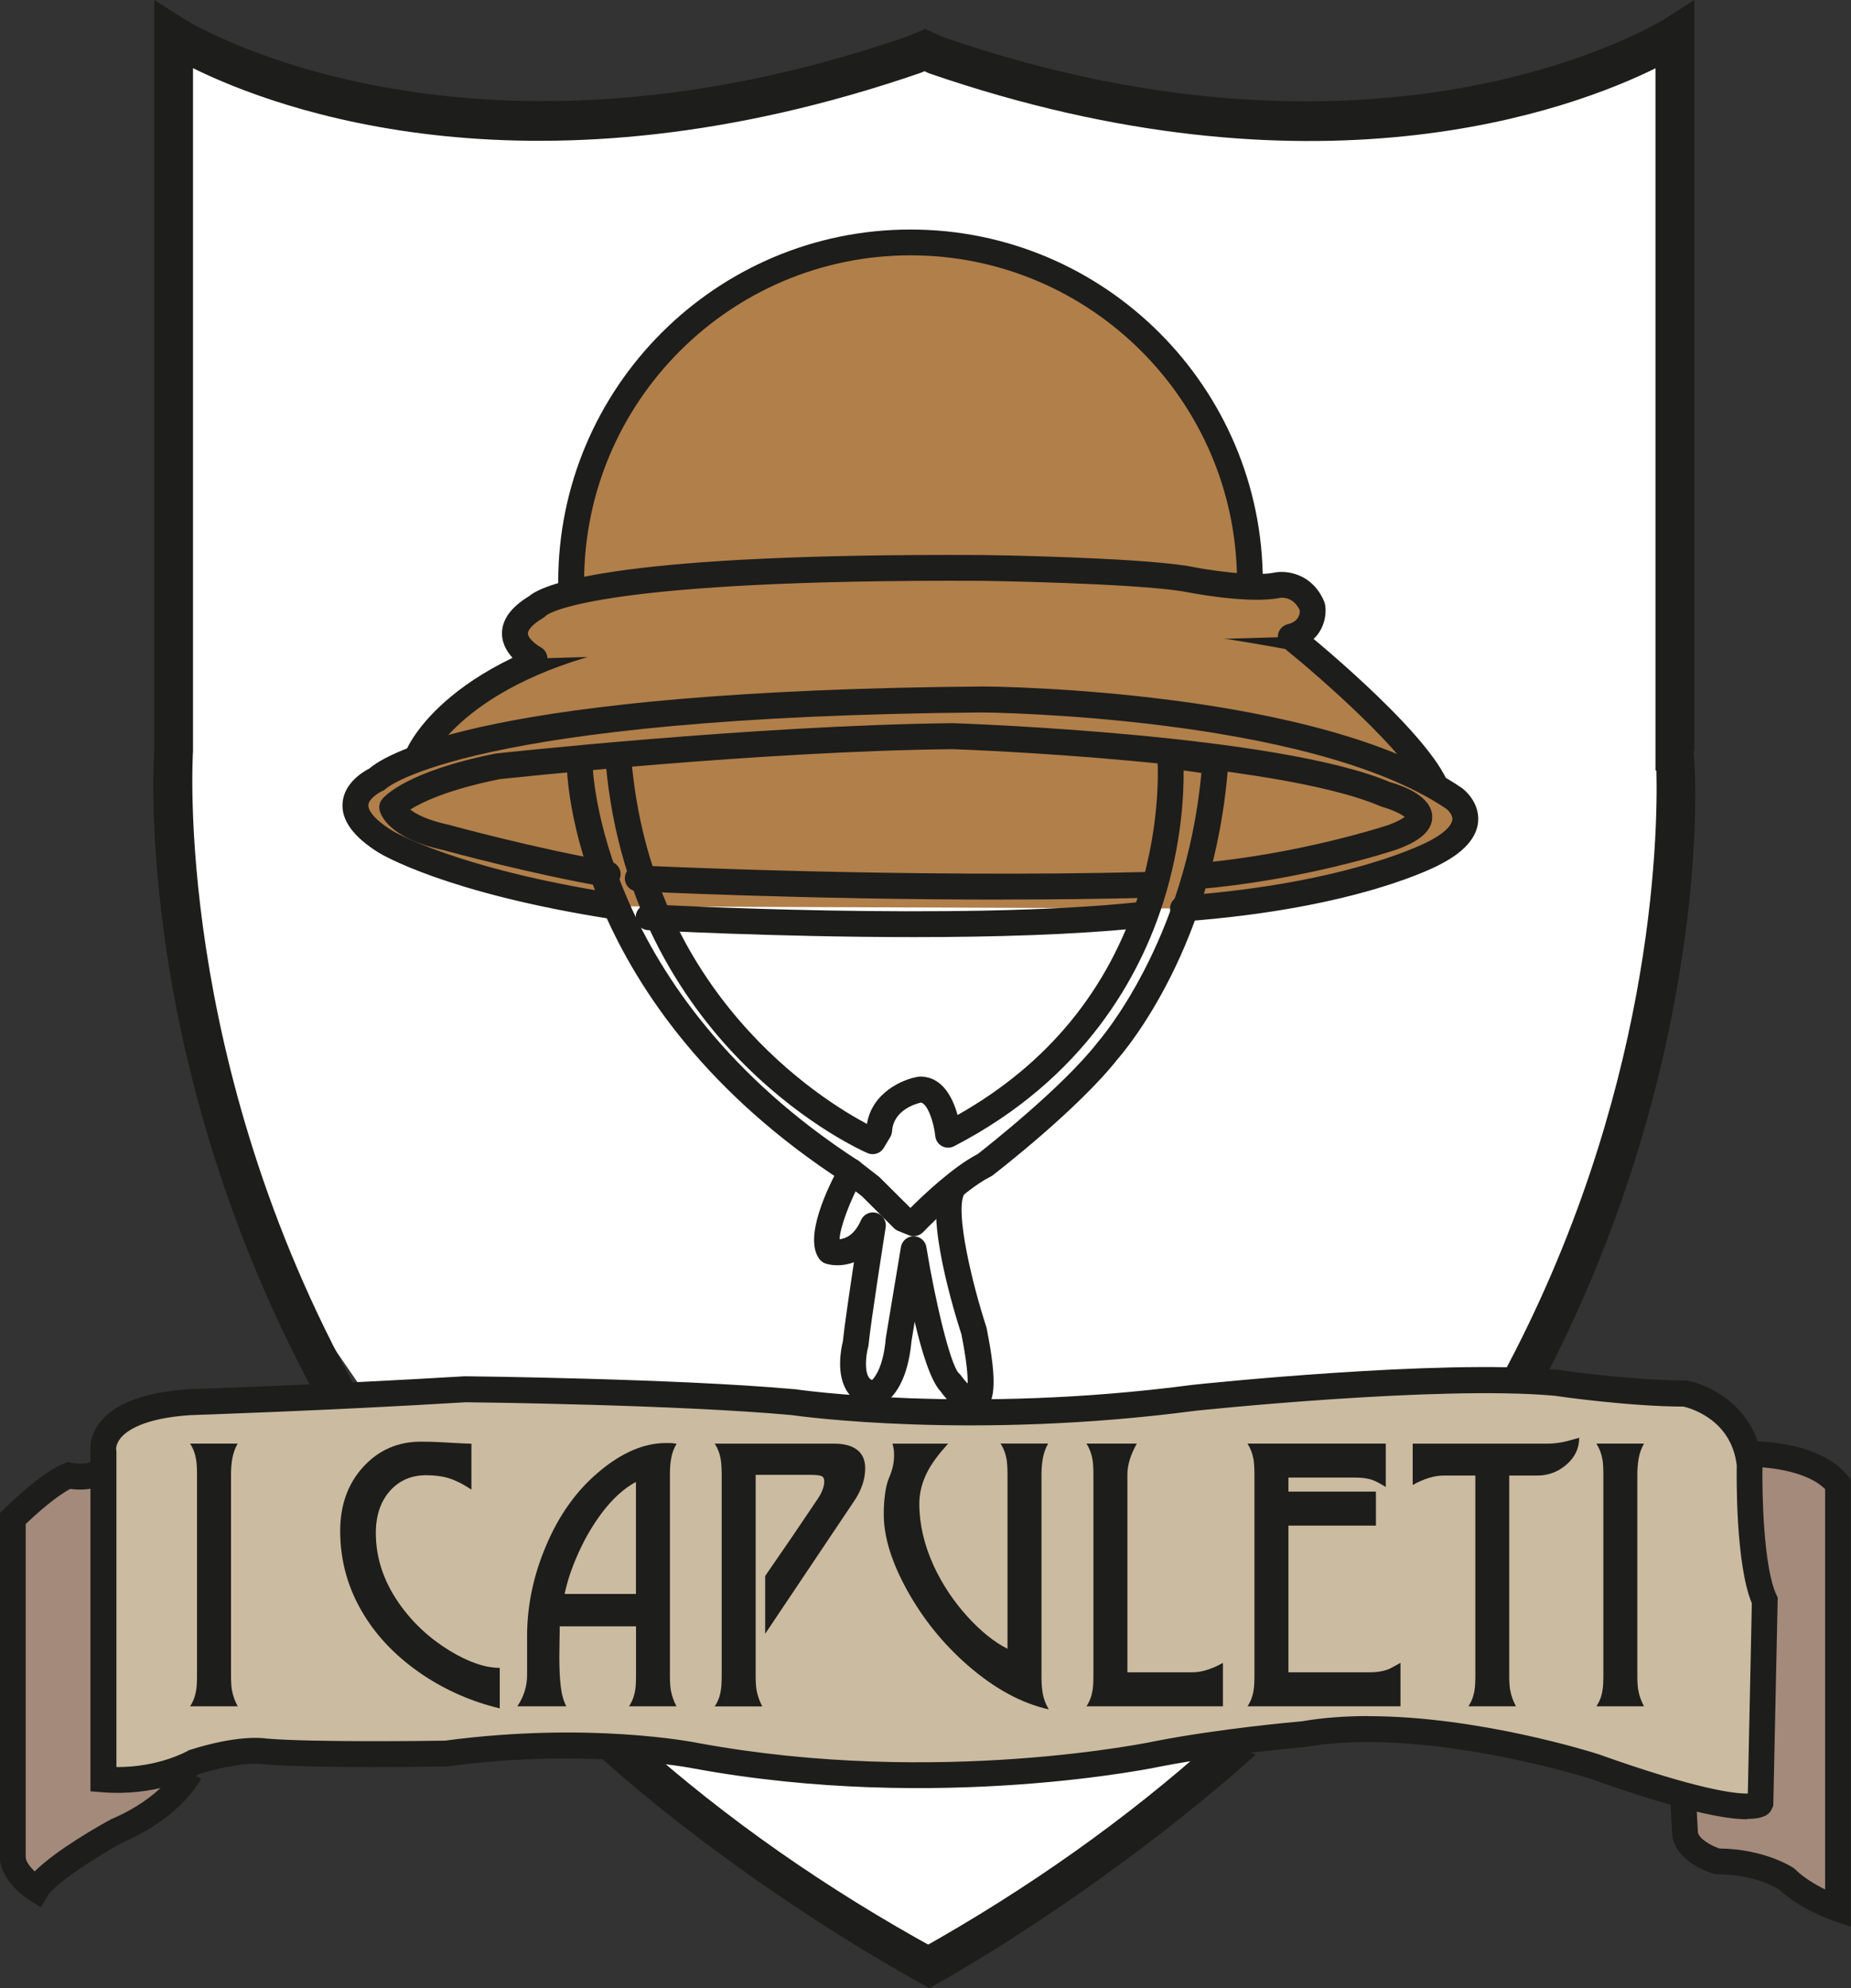 <?xml version="1.0" encoding="UTF-8"?> <svg xmlns="http://www.w3.org/2000/svg" viewBox="0 0 212.42 228.07"><rect x="0" y="0" width="212.42" height="228.07" fill="#333333" stroke="none"/><defs><style>.d{fill:#fff;}.e{fill:#a48a7b;}.f{fill:#b17f4a;}.g{fill:#cbbba0;}.h{fill:#1d1d1b;}</style></defs><g id="a"></g><g id="b"><g id="c"><g><path class="d" d="M19.99,4.8L52,14.6l46.31-4.9,8.02-4.9,23.85,8.72,37.19,.14,24.28-8.85,.64,40.45-.64,52.99s-3.85,31.06-4.4,31.19c-.54,.14-19.09,43.18-19.09,43.18l-32.54,34.62-28.44,19.32s-35.31-24.65-36.26-25.2c-.95-.54-40.45-58.16-40.45-58.16l-9.4-37.48-2.18-60.73,1.09-40.18Z"></path><g><g><path class="h" d="M106.66,228.07l-1.21-4.39c12.53-7,23.91-15.07,33.82-23.98l4.86,1.57c-10.15,9.13-24.65,19.64-37.47,26.8Z"></path><path class="h" d="M37.08,161.66C15.35,122.6,17.61,87.48,17.71,86V0l3.43,2.19c.31,.2,31.64,19.68,82.96,2l2.1-.87,2.06,.95c51.12,17.6,82.44-1.88,82.75-2.08l3.43-2.19V86.16h-.1c.71,6.52,.67,39.19-18.16,74.03l-3.92-2.11c17.42-32.23,18.02-61.82,17.83-69.69h-.1V7.83c-9.69,4.78-39.2,15.81-83.4,.57l-.49-.23-.43,.18c-44.29,15.27-73.83,4.25-83.52-.53V86.16c-.03,.51-2.24,35.49,18.81,73.33l-3.89,2.16Z"></path><path class="h" d="M106.66,228.07c-13.05-7.13-27.24-17.07-37.56-26.3l4.11-2.16c10.07,9,21.64,17.1,34.4,24.07l-.95,4.4Z"></path></g><g><path class="e" d="M21.76,203.39s-1.98,3.95-8.41,6.68c0,0-7.67,4.2-9.15,6.68,0,0-2.72-1.73-2.72-3.71v-38.82s3.95-3.96,6.43-4.95c0,0,3.22,.75,4.2-1.23"></path><path class="h" d="M4.69,218.81l-1.29-.82c-.35-.22-3.41-2.25-3.41-4.96v-39.44l.43-.43c.43-.43,4.25-4.21,6.93-5.28l.43-.17,.45,.1c.65,.14,2.2,.23,2.54-.45l2.66,1.32c-1.07,2.15-3.66,2.37-5.35,2.12-1.6,.8-3.93,2.88-5.13,4.03v38.2c0,.5,.49,1.13,1.03,1.65,2.49-2.48,7.51-5.3,8.65-5.92l.13-.07c5.77-2.44,7.65-5.95,7.67-5.98l2.65,1.34c-.09,.18-2.29,4.45-9.09,7.35-3.04,1.67-7.65,4.65-8.53,6.1l-.78,1.31Z"></path></g><g><path class="e" d="M200.55,166.79s7.42-.25,10.39,3.47v48.71s-3.71-1.23-5.93-3.46c0,0-2.97-1.98-7.92-1.98,0,0-3.46-.99-3.71-3.21l-.25-4.45"></path><path class="h" d="M212.42,221.02l-1.95-.65c-.16-.05-3.93-1.33-6.39-3.69-.52-.3-3.08-1.67-6.99-1.67h-.21l-.2-.06c-.45-.13-4.43-1.35-4.78-4.48v-.08l-.25-4.45,2.96-.16,.24,4.4c.12,.79,1.57,1.56,2.46,1.87,5.2,.06,8.37,2.14,8.51,2.23l.23,.19c.94,.94,2.27,1.72,3.4,2.28v-45.92c-2.23-2.23-7.09-2.6-8.86-2.55l-.1-2.96c.34,0,8.2-.22,11.59,4.02l.32,.41v51.29Z"></path></g><g><path class="f" d="M65.54,67.38c0-.2,0-.41,0-.62,0-21.51,17.44-38.95,38.95-38.95s38.95,17.44,38.95,38.95"></path><path class="h" d="M65.54,68.86c-.81,0-1.48-.66-1.48-1.47v-.63c0-22.29,18.13-40.43,40.43-40.43s40.43,18.14,40.43,40.43c0,.82-.67,1.48-1.48,1.48s-1.48-.66-1.48-1.48c0-20.66-16.81-37.47-37.47-37.47s-37.46,16.81-37.46,37.47v.61c.01,.82-.65,1.49-1.47,1.5h-.01Z"></path></g><g><path class="f" d="M47.97,86.67s4.2-10.39,25.97-14.35c0,0,29.18-7.67,74.19,.74,0,0,13.85,11.13,16.57,17.06"></path><path class="h" d="M164.7,91.61c-.56,0-1.1-.32-1.35-.87-2.06-4.49-11.87-13.06-15.86-16.29-43.9-8.13-72.88-.77-73.17-.69-.04,0-.07,.02-.11,.02-20.53,3.73-24.82,13.36-24.86,13.45-.32,.75-1.18,1.11-1.94,.8-.75-.31-1.12-1.17-.81-1.92,.18-.45,4.76-11.18,27.03-15.24,1.54-.39,30.94-7.46,74.77,.73,.24,.05,.47,.15,.66,.3,.58,.46,14.16,11.42,16.99,17.6,.34,.74,.01,1.63-.73,1.97-.2,.09-.41,.14-.62,.14Z"></path></g><g><path class="f" d="M61.33,75.54s-5.19-2.72,.25-5.93c0,0,2.97-4.7,51.19-4.45,0,0,17.07,.24,23.25,1.23,0,0,7.17,1.48,10.63,.74,0,0,2.72-.49,3.95,2.47,0,0,.49,2.72-2.47,3.46"></path><path class="h" d="M61.33,77.03c-.23,0-.47-.06-.69-.17-.3-.16-2.97-1.62-3.03-4.11-.04-1.62,1-3.08,3.09-4.35,1.87-1.57,10.71-4.95,52.07-4.73,.71,0,17.26,.26,23.47,1.25,.02,0,.04,0,.07,.01,1.91,.39,7.44,1.3,10.02,.74,1.39-.25,4.3,.14,5.64,3.36,.04,.1,.07,.2,.09,.3,.3,1.64-.41,4.37-3.57,5.16-.79,.2-1.6-.29-1.8-1.08-.2-.8,.29-1.6,1.08-1.8,1.33-.33,1.42-1.23,1.39-1.61-.72-1.51-1.95-1.46-2.25-1.42-3.65,.75-10.54-.62-11.16-.74-6.03-.96-22.83-1.21-23-1.21-43.39-.21-49.58,3.6-50.06,3.96-.1,.11-.22,.21-.35,.29-1.31,.77-1.77,1.43-1.76,1.79,.01,.54,.93,1.29,1.44,1.56,.73,.38,1.01,1.28,.63,2-.27,.51-.78,.8-1.32,.8Zm1.5-6.62h0Zm0,0h0Zm0,0h0Z"></path></g><g><path class="f" d="M135.76,104.22c20.03-1.48,28.93-6.43,28.93-6.43,6.18-3.21,2.22-6.18,2.22-6.18-16.32-11.13-54.16-11.38-54.16-11.38-61.33,.5-69.49,9.15-69.49,9.15,0,0-6.18,2.72,.99,7.17,0,0,7.17,4.45,26.21,7.42"></path><path class="h" d="M135.76,105.71c-.77,0-1.42-.59-1.48-1.37-.06-.82,.55-1.53,1.37-1.59,19.38-1.43,28.24-6.2,28.32-6.24,2.35-1.22,2.67-2.14,2.7-2.48,.06-.58-.53-1.12-.65-1.22-15.79-10.71-52.91-11.08-53.28-11.08-58.92,.48-68.34,8.64-68.43,8.72-.14,.14-.27,.23-.45,.3-.48,.22-1.55,.92-1.59,1.61-.02,.28,.13,1.31,2.76,2.94,.07,.04,7.25,4.34,25.66,7.21,.81,.13,1.36,.88,1.24,1.69-.13,.81-.88,1.37-1.69,1.24-19.12-2.98-26.46-7.44-26.77-7.62-2.9-1.8-4.3-3.71-4.16-5.68,.16-2.3,2.33-3.6,3.11-4,1.86-1.61,13.48-8.93,70.32-9.39,1.59,0,38.5,.38,55,11.63,.02,.01,.04,.03,.06,.04,.21,.16,2.01,1.58,1.83,3.83-.15,1.83-1.59,3.47-4.26,4.86-.34,.19-9.38,5.1-29.51,6.59-.04,0-.08,0-.11,0Z"></path></g><path class="h" d="M104.86,107.5c-15.85,0-30.29-.79-30.51-.8-.82-.05-1.44-.75-1.4-1.56,.05-.82,.73-1.45,1.56-1.4,.35,.02,35.49,1.94,56.14-.25,.82-.09,1.55,.5,1.63,1.32,.09,.81-.5,1.55-1.32,1.63-7.58,.8-17.08,1.06-26.11,1.06Z"></path><g><path class="f" d="M137.24,100.51c12.12-.99,22.5-4.45,22.5-4.45,7.42-2.72-.74-4.94-.74-4.94-12.61-5.44-49.71-6.68-49.71-6.68-23,.25-52.18,3.46-52.18,3.46-9.89,1.98-12.12,4.7-12.12,4.7,0,0,.5,2.22,6.18,3.46,0,0,9.89,2.72,18.55,4.21"></path><path class="h" d="M137.24,102c-.76,0-1.41-.59-1.48-1.36-.07-.82,.54-1.53,1.36-1.6,11.79-.96,22.05-4.35,22.16-4.38,1.11-.41,1.67-.75,1.93-.95-.48-.37-1.59-.88-2.59-1.15-.07-.02-.13-.04-.2-.07-12.05-5.2-47.86-6.51-49.14-6.55-22.14,.24-50.39,3.28-51.93,3.44-5.93,1.19-8.92,2.64-10.27,3.49,.67,.52,1.96,1.22,4.43,1.75,.03,0,.05,.01,.08,.02,.1,.03,9.92,2.72,18.4,4.18,.81,.14,1.35,.9,1.21,1.71-.14,.81-.91,1.35-1.71,1.21-8.35-1.43-17.95-4.04-18.65-4.23-6.26-1.37-7.16-4.05-7.28-4.58-.1-.44,.01-.91,.3-1.26,.26-.32,2.85-3.2,12.98-5.22,.04,0,.09-.02,.13-.02,.29-.03,29.52-3.22,52.32-3.47h.07c1.52,.05,37.34,1.31,50.15,6.76,1.5,.42,4.75,1.6,4.85,3.89,.09,2.07-2.29,3.19-4.09,3.85-.47,.16-10.74,3.54-22.89,4.54-.04,0-.08,0-.12,0Z"></path></g><path class="h" d="M115.03,103.2c-22.28,0-41.67-.94-41.91-.95-.82-.04-1.45-.74-1.41-1.56,.04-.82,.74-1.45,1.55-1.41,.3,.02,30.45,1.47,58.74,.74,.83-.02,1.5,.63,1.52,1.44,.02,.82-.63,1.5-1.44,1.52-5.7,.15-11.47,.21-17.06,.21Z"></path><path class="h" d="M104.85,141.81c-.19,0-.37-.03-.55-.11l-1.24-.5c-.18-.08-.35-.19-.49-.33l-3.65-3.64-2.1-1.63c-31.17-20.23-31.77-46.81-31.78-47.94,0-.82,.65-1.49,1.47-1.5h.01c.81,0,1.47,.65,1.48,1.47h0c0,.26,.66,26.19,30.48,45.51,.03,.02,.07,.05,.1,.07l2.23,1.73s.1,.08,.14,.12l3.53,3.51c1.46-1.46,4.89-4.72,7.73-6.19,1.06-.83,9.69-7.61,13.72-12.76,.02-.03,.04-.05,.06-.08,.1-.11,10.09-11.49,11.88-30.87l-2.04-.29c.03,2.78-.23,8.41-2.3,15.01-2.68,8.53-9.03,20.33-24.04,28.1-.44,.23-.96,.22-1.39-.01-.43-.24-.72-.67-.77-1.16-.15-1.51-.85-3.67-1.64-3.84-.65,.15-3.17,.89-3.32,3.3-.02,.24-.09,.47-.21,.67l-.74,1.23c-.38,.64-1.18,.89-1.86,.6-.28-.12-6.96-3.04-14.03-10.05-6.52-6.46-14.6-17.78-16.04-34.96-.07-.82,.54-1.53,1.36-1.6,.82-.06,1.53,.54,1.6,1.35,2.27,27.07,21.85,39.16,27.04,41.91,.59-3.58,4.03-5.1,5.86-5.41,.08-.01,.16-.02,.25-.02,2.58,0,3.76,2.49,4.29,4.41,10.32-5.83,17.31-14.33,20.78-25.29,2.75-8.69,2.15-15.75,2.14-15.82-.04-.45,.13-.9,.46-1.21,.33-.31,.78-.46,1.23-.39l5.19,.74c.77,.11,1.32,.8,1.27,1.57-1.47,20.9-11.89,33.06-12.7,33.98-4.53,5.76-13.93,13.02-14.33,13.33-.08,.06-.16,.11-.24,.15-3.19,1.59-7.7,6.32-7.75,6.37-.29,.3-.68,.46-1.08,.46Z"></path><path class="h" d="M111.62,162.27c-1.49,0-2.89-1.57-3.7-2.68-1.11-1.19-2.14-4.5-2.95-7.97l-.37,2.25c-.57,6.05-3.2,7.22-3.72,7.4-.18,.06-.38,.09-.57,.07-1.63-.11-2.54-.93-3.01-1.6-1.41-1.98-.77-5.07-.58-5.82,.17-1.69,.78-5.85,1.28-9.12-1.25,.47-2.46,.4-3.22,.16-.3-.09-.56-.28-.75-.53-1.86-2.48,1.03-8.35,2.36-10.76,.4-.72,1.3-.98,2.02-.58,.72,.4,.98,1.3,.58,2.01-1.49,2.71-2.6,5.74-2.64,7.06,.69-.07,1.71-.48,2.46-2.19,.3-.68,1.06-1.04,1.78-.83,.72,.21,1.17,.92,1.05,1.66-.02,.11-1.72,10.87-1.97,13.51,0,.09-.02,.17-.05,.26-.27,1-.41,2.74,.1,3.46,.07,.1,.17,.21,.36,.28,.42-.42,1.29-1.64,1.57-4.75,0-.04,0-.07,.01-.11l1.73-10.39c.12-.72,.74-1.24,1.46-1.24h0c.73,0,1.35,.53,1.46,1.24,1.01,6.2,2.75,13.49,3.72,14.46,.09,.08,.16,.16,.23,.25,.23,.32,.52,.67,.79,.94,.02-.89-.11-2.57-.72-5.65-.79-2.43-4.24-13.59-2.36-17.36,.37-.73,1.26-1.03,1.99-.67,.73,.37,1.03,1.26,.67,1.99-1.01,2.01,.89,10.1,2.56,15.2,.02,.06,.03,.11,.04,.17,1.25,6.28,1.05,8.91-.78,9.69-.28,.12-.56,.17-.84,.17Z"></path><g><path class="g" d="M11.87,204.13v-37.58s-.99-4.95,9.89-5.69c0,0,15.33-.49,31.65-1.48,0,0,23.99,.24,37.59,1.48,0,0,19.78,2.96,46-.49,0,0,27.94-2.97,41.54-1.73,0,0,8.41,1.24,14.84,1.24,0,0,6.68,1.24,7.42,8.16,0,0-.24,11.38,1.73,15.58l-.49,23.24s-.99,2.22-19.04-4.21c0,0-19.29-6.18-33.38-3.71,0,0-8.9,.74-16.57,2.23,0,0-24.98,5.44-53.17,.25,0,0-12.12-2.48-28.69-.25,0,0-15.09,.25-20.77-.25,0,0-2.72-.49-8.16,1.24,0,0-4.2,2.47-10.39,1.97Z"></path><path class="h" d="M200.5,208.7c-2.63,0-7.76-1.01-18.01-4.66-.14-.05-19.07-6.02-32.63-3.64l-.13,.02c-.09,0-8.91,.75-16.41,2.2-.22,.05-25.56,5.44-53.72,.25-.15-.03-12.12-2.4-28.22-.24h-.17c-.62,.02-15.23,.26-20.93-.24l-.13-.02s-2.47-.37-7.31,1.15c-.88,.48-5.13,2.56-11.09,2.08l-1.37-.11v-38.86c-.06-.52-.08-1.94,1.05-3.41,1.69-2.21,5.13-3.51,10.23-3.86,.21,0,15.55-.51,31.66-1.48h.1c.24,0,24.2,.26,37.71,1.48h.09c.2,.04,19.9,2.9,45.58-.49,1.18-.13,28.28-2.97,41.87-1.74h.08c.08,.02,8.38,1.23,14.62,1.23l.27,.02c2.69,.5,7.94,3.12,8.62,9.46v.19c-.06,3.07,.1,11.73,1.6,14.92l.15,.31-.51,23.89-.12,.27c-.2,.45-.56,1.24-2.89,1.24Zm-43.47-11.83c12.61,0,25.75,4.15,26.42,4.37,11.45,4.08,15.72,4.54,17.13,4.51l.46-21.83c-1.87-4.49-1.75-14.61-1.73-15.81-.61-5.23-5.26-6.55-6.09-6.75-6.27-.02-14.13-1.14-14.85-1.25-13.32-1.2-40.94,1.7-41.21,1.73-25.47,3.36-45.23,.65-46.33,.49-13.09-1.19-36.12-1.46-37.38-1.47-16.14,.98-31.49,1.47-31.64,1.48-5.34,.36-7.27,1.79-7.95,2.61-.6,.72-.53,1.33-.53,1.36l.03,.14v36.26c4.88,.03,8.11-1.82,8.14-1.83l.14-.09,.16-.05c5.3-1.69,8.21-1.39,8.79-1.3,5.37,.46,19.25,.26,20.48,.24,16.58-2.21,28.59,.18,29.09,.28,27.52,5.07,52.31-.19,52.56-.25,7.34-1.42,15.85-2.18,16.69-2.25,2.44-.42,5.01-.6,7.61-.6Z"></path></g><g><path class="h" d="M27.27,195.74h-5.46c.36-.53,.59-1.15,.7-1.83,.07-.4,.1-.97,.1-1.71v-23.06c0-.72-.04-1.29-.1-1.69-.12-.71-.35-1.32-.7-1.85h5.46c-.31,.56-.51,1.13-.61,1.72-.1,.58-.15,1.19-.15,1.82v23.06c0,.69,.03,1.25,.1,1.65,.12,.67,.34,1.29,.67,1.89Z"></path><path class="h" d="M57.36,195.98c-3.17-.76-6.1-2.03-8.78-3.81-2.91-1.95-5.18-4.25-6.81-6.91-1.82-2.96-2.73-6.17-2.73-9.64,0-2.96,.88-5.41,2.64-7.34,1.76-1.93,3.97-2.9,6.64-2.9,.79,0,1.53,.02,2.23,.06,2.09,.12,3.27,.18,3.55,.18v5.26c-.92-.62-1.77-1.04-2.54-1.29-.77-.24-1.65-.36-2.64-.36-1.73,0-3.12,.61-4.19,1.82-1.06,1.21-1.6,2.81-1.6,4.81,0,2.82,.88,5.51,2.65,8.05,1.53,2.2,3.47,4.01,5.82,5.45,2.16,1.31,4.07,1.97,5.75,1.97v4.66Z"></path><path class="h" d="M77.64,195.74h-5.46c.36-.53,.6-1.15,.71-1.83,.07-.4,.1-.97,.1-1.71v-5.63h-8.76c0,.36,0,.94-.02,1.73-.01,.79-.02,1.38-.02,1.79,0,1.32,.05,2.43,.16,3.36,.11,.92,.32,1.69,.64,2.29h-5.62c.39-.58,.67-1.17,.85-1.77,.18-.6,.27-1.18,.27-1.76v-4.53c0-3.49,.72-6.94,2.18-10.37,1.45-3.44,3.42-6.22,5.92-8.35,2.66-2.28,5.27-3.42,7.81-3.42h.51c.14,0,.39,.03,.73,.08-.31,.54-.51,1.08-.61,1.64-.1,.56-.15,1.14-.15,1.78v23.18c0,.69,.04,1.25,.1,1.65,.12,.67,.34,1.29,.66,1.89Zm-4.66-12.89v-12.85c-1.4,.75-2.72,1.96-3.97,3.63-1.07,1.44-2.01,3.07-2.8,4.9-.67,1.54-1.14,2.98-1.41,4.32h8.18Z"></path><path class="h" d="M99.29,168.42c0,1.29-.44,2.57-1.32,3.85l-10.16,15.15v-6.63c.29-.43,.59-.85,.88-1.28,.71-1.02,1.46-2.11,2.25-3.27,1.15-1.69,2.11-3.12,2.89-4.28,.24-.36,.41-.67,.52-.95,.16-.37,.24-.73,.24-1.06,0-.32-.1-.53-.31-.62-.21-.09-.61-.14-1.21-.14h-6.35v23.02c0,.69,.03,1.25,.1,1.65,.12,.67,.34,1.29,.66,1.89h-5.46c.36-.53,.6-1.15,.7-1.83,.07-.4,.1-.97,.1-1.71v-23.06c0-.72-.04-1.29-.1-1.69-.12-.71-.35-1.32-.7-1.85h13.7c1.1,0,1.94,.21,2.55,.64,.68,.48,1.02,1.21,1.02,2.17Z"></path><path class="h" d="M120.38,196.1c-3.15-.7-6.25-2.39-9.32-5.06-2.81-2.45-5.12-5.3-6.93-8.56-1.81-3.26-2.71-6.17-2.71-8.76,0-.87,.05-1.67,.16-2.42,.1-.74,.26-1.34,.46-1.8,.2-.46,.34-.9,.43-1.31,.09-.42,.13-.82,.13-1.21,0-.3,0-.52-.03-.68-.02-.16-.07-.39-.15-.69h6.38c-1.07,1.18-1.85,2.23-2.33,3.15-.65,1.23-.97,2.47-.97,3.75,0,2.33,.55,4.69,1.64,7.09,.98,2.12,2.28,4.09,3.92,5.89,1.54,1.68,3.06,2.9,4.56,3.65v-20c0-.72-.04-1.29-.1-1.69-.12-.71-.35-1.32-.7-1.85h5.46c-.31,.56-.51,1.13-.61,1.72-.1,.58-.15,1.19-.15,1.82v23.3c0,.67,.05,1.3,.15,1.87,.1,.58,.33,1.17,.69,1.79Z"></path><path class="h" d="M140.34,195.74h-15.66c.36-.53,.59-1.15,.7-1.83,.07-.4,.1-.97,.1-1.71v-23.06c0-.72-.03-1.29-.1-1.69-.12-.71-.36-1.32-.7-1.85h5.78c-.72,1.29-1.08,2.46-1.08,3.54v22.7h7.43c1.07,0,2.25-.36,3.53-1.08v4.98Z"></path><path class="h" d="M160.71,195.74h-17.55c.36-.53,.6-1.15,.7-1.83,.07-.4,.1-.97,.1-1.71v-23.06c0-.72-.04-1.29-.1-1.69-.12-.71-.36-1.32-.7-1.85h15.87v4.98c-.66-.41-1.18-.68-1.57-.82-.51-.17-1.16-.26-1.97-.26h-7.63v1.61h10.04v3.9h-10.04v16.83h9.32c.89,0,1.64-.13,2.27-.4,.15-.07,.57-.3,1.27-.69v4.98Z"></path><path class="h" d="M181.23,164.93c0,1.21-.49,2.24-1.46,3.08-.97,.84-2.09,1.26-3.36,1.26h-3.21v22.92c0,.7,.03,1.25,.1,1.65,.12,.67,.34,1.3,.67,1.9h-5.46c.36-.53,.6-1.15,.7-1.83,.07-.4,.1-.97,.1-1.71v-22.93h-3.65c-1.07,0-2.25,.36-3.54,1.08v-4.74h15.39c.74,0,1.47-.08,2.19-.26,.07-.01,.58-.15,1.54-.42Z"></path><path class="h" d="M188.66,195.74h-5.46c.36-.53,.6-1.15,.7-1.83,.07-.4,.1-.97,.1-1.71v-23.06c0-.72-.03-1.29-.1-1.69-.12-.71-.36-1.32-.7-1.85h5.46c-.31,.56-.51,1.13-.61,1.72-.1,.58-.15,1.19-.15,1.82v23.06c0,.69,.03,1.25,.1,1.65,.12,.67,.34,1.29,.66,1.89Z"></path></g></g></g></g></g></svg> 